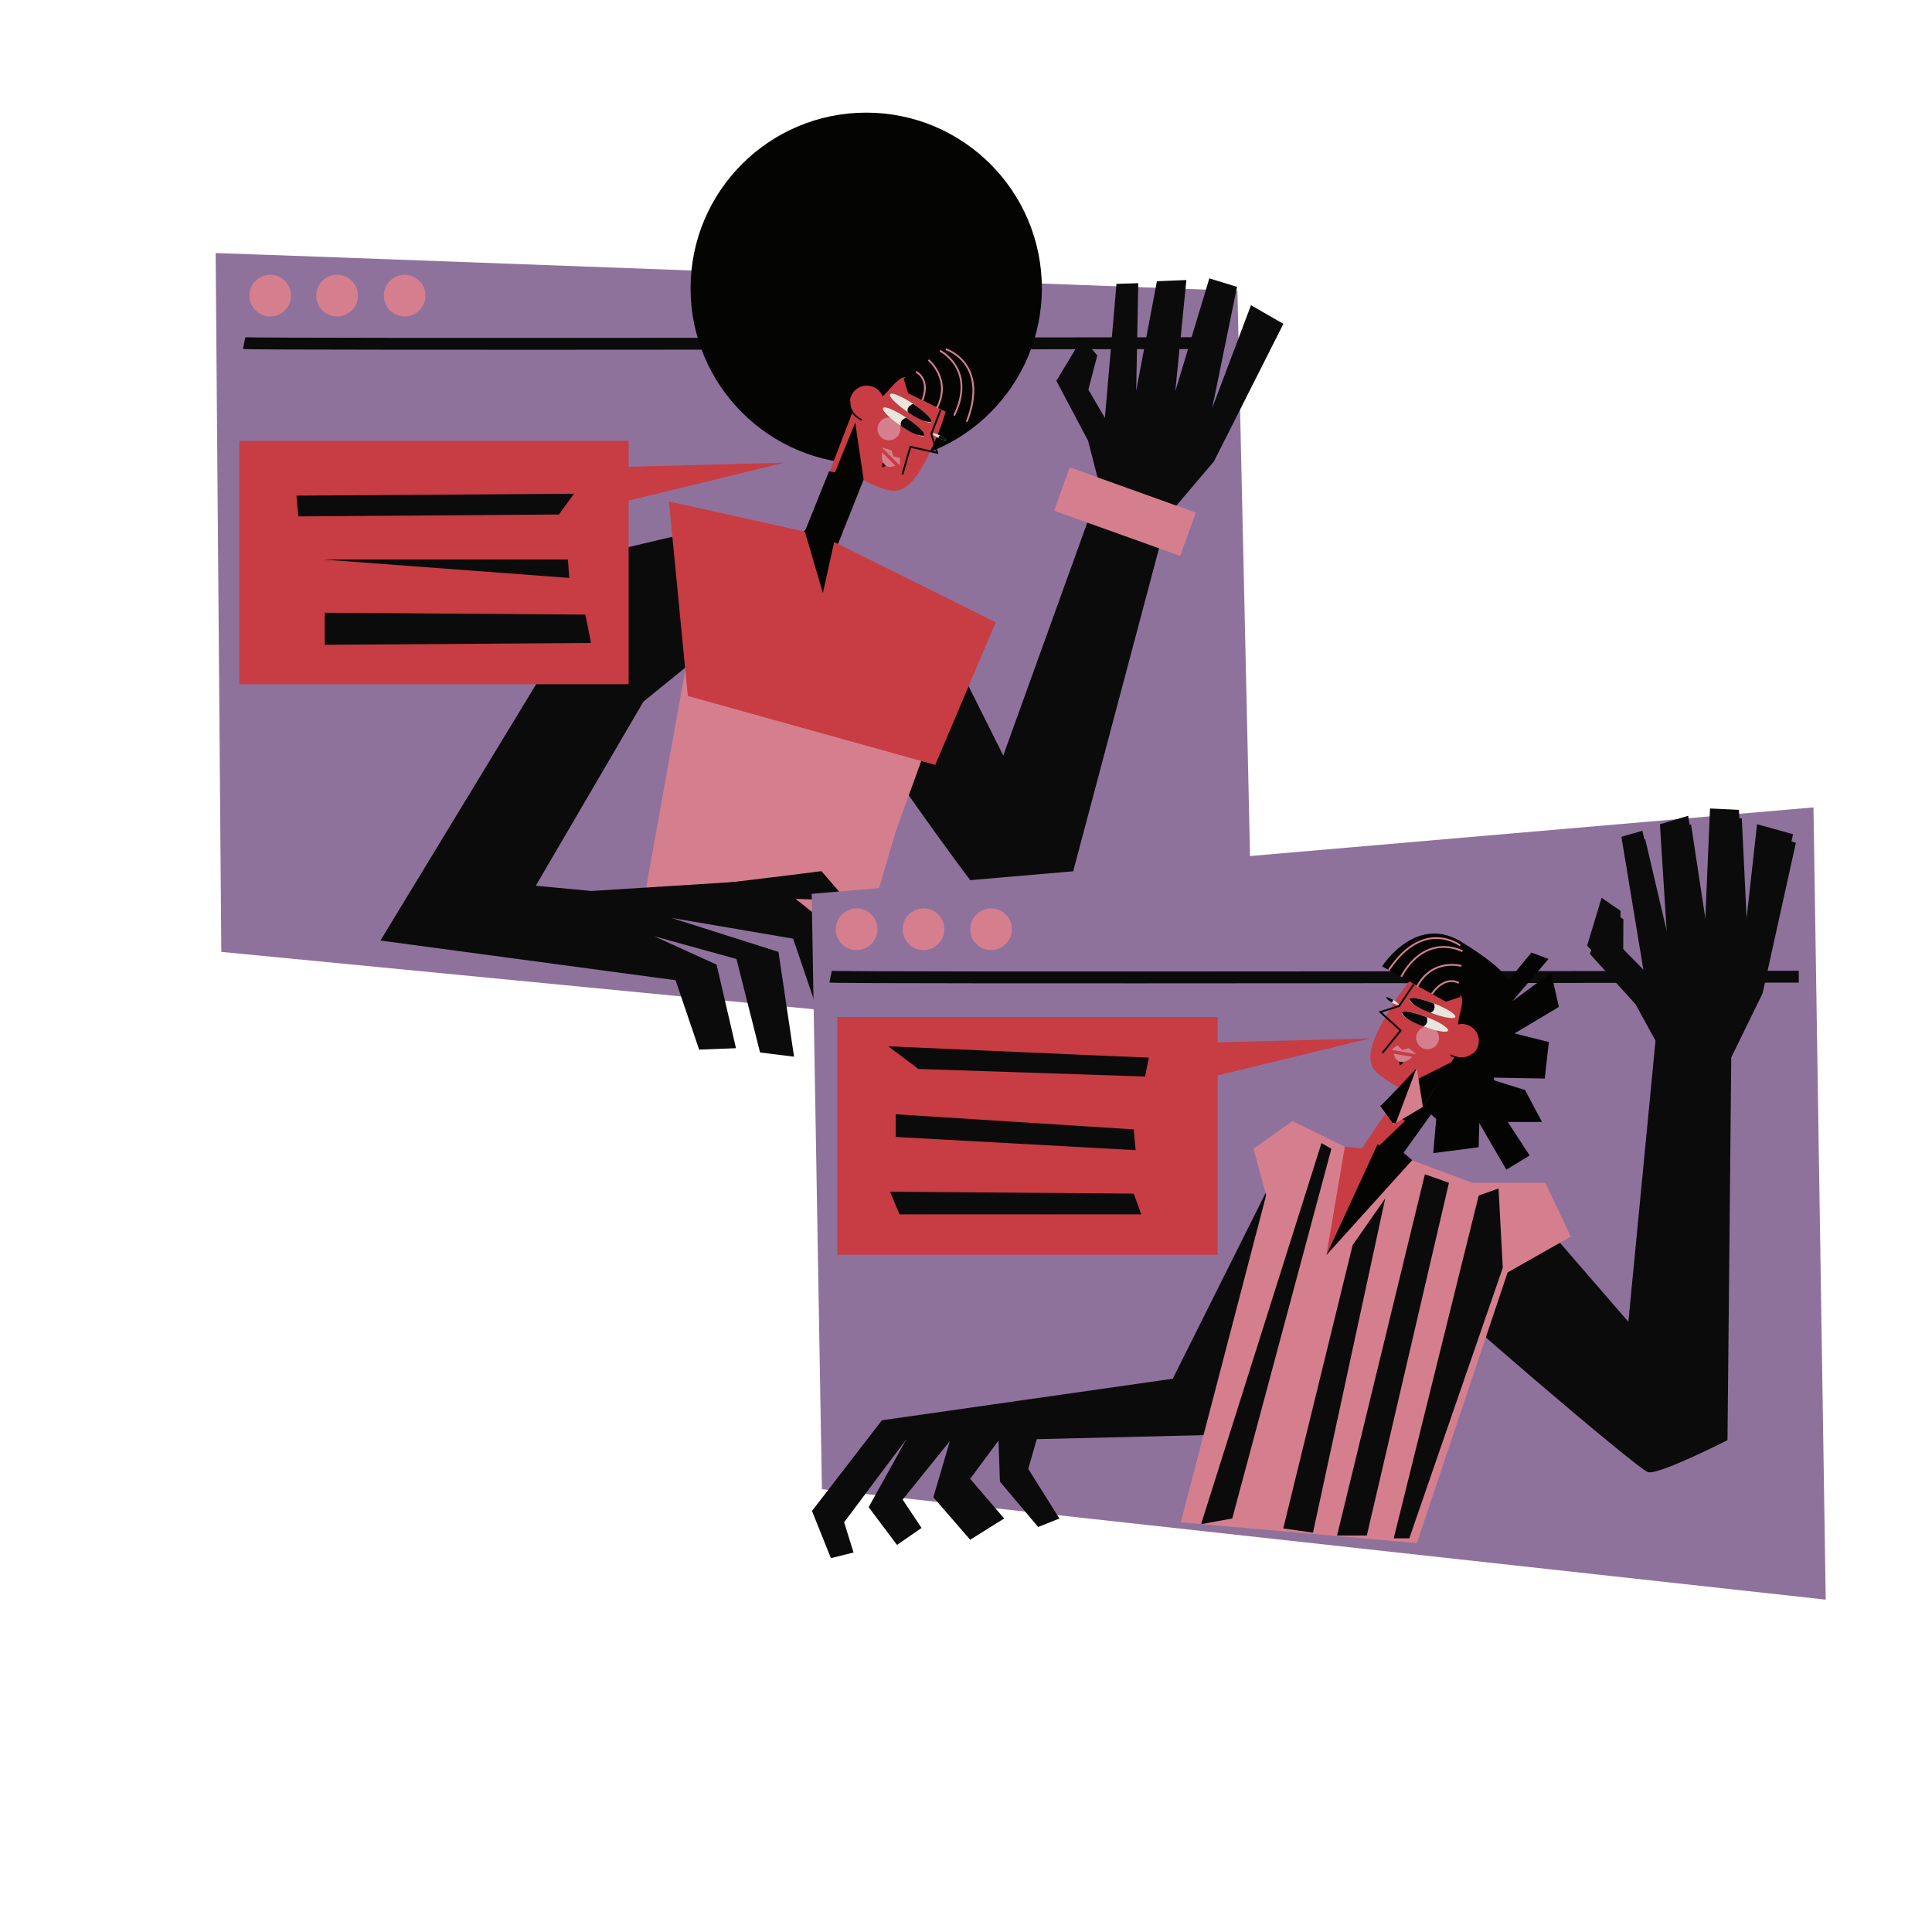 <svg xmlns="http://www.w3.org/2000/svg" viewBox="0 0 2916.85 2916.85"><title>Mesa de trabajo 9</title><g id="Capa_1" data-name="Capa 1"><path d="M325.56,382.06c17.11,0,1542.66,57,1542.66,57l25.66,1149.15L334.12,1437.11Z" fill="#8f729c"/><circle cx="407.92" cy="446.31" r="31.42" fill="#d57f8e"/><circle cx="508.92" cy="446.31" r="31.42" fill="#d57f8e"/><circle cx="610.92" cy="446.31" r="31.42" fill="#d57f8e"/><path d="M368.6,518c12.22,2.5,1461.75,0,1461.75,0" fill="none" stroke="#0b0b0b" stroke-miterlimit="10" stroke-width="17.91"/><circle cx="1307.77" cy="435.24" r="265.19" fill="#040403"/><rect x="1249.56" y="611.84" width="49.37" height="225.38" transform="translate(345.19 -409.27) rotate(21.05)" fill="#c73d43"/><path d="M1416.05,655c-41.45,101.37-63.22,90.33-93.8,78.57s-54.43-27.41-17-121.19c21.94-54.87,52.24-93.87,93.81-78.56C1444.67,550.63,1438.43,600.34,1416.05,655Z" fill="#c73d43"/><circle cx="1342.11" cy="647.54" r="17.26" fill="#d57f8e"/><ellipse cx="1374.77" cy="616.03" rx="7.44" ry="37.43" transform="translate(96.85 1413.77) rotate(-56.11)" fill="#e7e5dc"/><path d="M1331.66,675.83a18.12,18.12,0,0,1,2.56.51c4.58,1.17,11.75,3.87,11.75,3.87l2.88,9,10.15,2.23-.45,11.07Z" fill="#d57f8e"/><path d="M1331.75,682.94l20.09,20.33S1328.24,713.13,1331.75,682.94Z" fill="#d57f8e"/><path d="M1285.58,577.08s2.08,46.79,31.67,32,36.15-49.21,60.23-37.24,65.29,44.06,78.3,30.13,12.37-62-19.21-76.83-79.24-32.27-96.09-26.15C1311.57,509.54,1282.48,577.69,1285.58,577.08Z" fill="#040403"/><path d="M1364.34,571.86l6.71,21.81L1469.9,642s37.92-92.06-44.06-121.45Z" fill="#040403"/><path d="M1378.92,609.85s-10.7,2.78-8.3,12.35c0,0,22.49,16.85,35.22,14.7C1405.84,636.9,1410.93,632,1378.92,609.85Z" fill="#0a0a0a"/><polygon points="1332.78 698.32 1337.31 703.38 1331.73 705.61 1332.78 698.32" fill="#040403"/><polyline points="1420.2 618.48 1406.05 655.27 1414.92 683.66 1374.42 674.53 1362.48 716.29" fill="none" stroke="#040403" stroke-miterlimit="10" stroke-width="2.7"/><ellipse cx="1418.19" cy="659.36" rx="2.23" ry="11.2" transform="translate(219.75 1664.23) rotate(-64.91)" fill="#e7e5dc"/><path d="M1419.13,657.34s-3,1.32-1.89,4c0,0,7.42,4,11.09,2.73C1428.33,664.11,1429.61,662.41,1419.13,657.34Z" fill="#0a0a0a"/><circle cx="1308.58" cy="607.71" r="25.56" fill="#c73d43"/><path d="M1382.93,561.38s22.09,9.53,9.76,42.91" fill="none" stroke="#d57f8e" stroke-miterlimit="10" stroke-width="2.7"/><path d="M1401.71,543.37s35.65,29.17,12.66,72.86" fill="none" stroke="#d57f8e" stroke-miterlimit="10" stroke-width="2.7"/><path d="M1418.94,529.39s55.81,27.66,21.56,97.93" fill="none" stroke="#d57f8e" stroke-miterlimit="10" stroke-width="2.7"/><path d="M1428,527.22s66.16,20.82,31.53,109.49" fill="none" stroke="#d57f8e" stroke-miterlimit="10" stroke-width="2.7"/><path d="M1301,633.89s-19.38-7.46-18.33-28.69" fill="none" stroke="#040403" stroke-miterlimit="10" stroke-width="2.35"/><polygon points="1291.18 637.86 1303.83 724.12 1255.58 845.53 1168.77 917.58 1251.58 711.64 1260.65 713.17 1291.18 637.86" fill="#040403"/><ellipse cx="1364.26" cy="636.83" rx="7.44" ry="37.43" transform="translate(74.93 1414.25) rotate(-56.11)" fill="#e7e5dc"/><path d="M1368.41,630.65s-10.7,2.78-8.29,12.35c0,0,22.48,16.85,35.22,14.7C1395.34,657.7,1400.43,652.75,1368.41,630.65Z" fill="#0a0a0a"/><path d="M1762.86,778.89l69.83-82.16,104.93-207.84-48.95-28.07-58.53,155.24,37.48-183-41.82-12.79-51.39,170.52,16.72-168-44.48,1.8-31.31,165.36,3.18-162.4-32.93,1L1668.1,631l-24.92-42.82,13.48-51.62-22.8-26.24-39,64.62,47.87,90.42,18.06,70.26-146.13,405L1400.57,912.44S1235.19,986.57,1235.19,998s236.67,347.88,250.93,356.44,128.32-17.11,128.32-17.11Z" fill="#0b0b0b"/><path d="M1266.29,828.91c-2.28-.88-23.47-6-51-12.43-56.57-13.29-139.83-32.36-139.83-32.36l-103,573.39,334.82,50.93L1352.1,1256l117.8-325.82Z" fill="#d57f8e"/><polygon points="893.01 1345.15 1164.61 1328.04 1241.25 1388.99 1301.48 1595.37 1256.57 1591.09 1197.41 1417.15 1013.49 1385.78 1175.31 1437.11 1198.83 1595.37 1147.51 1588.95 1111.86 1447.8 987.82 1413.58 1081.92 1456.36 1111.15 1582.54 1055.55 1584.67 1019.9 1479.88 574.36 1420 932.93 829.74 1059.82 799.8 1138.24 923.84 971.43 1059.29 808.89 1337.31 893.01 1345.15" fill="#0b0b0b"/><path d="M940.38,1346.82c17.5,4.74,299.8-31.61,299.8-31.61l109.07,126.18-49.19,21.38L1227.35,1358Z" fill="#0b0b0b"/><rect x="361.2" y="665.57" width="587.85" height="367.41" transform="translate(1310.26 1698.56) rotate(-180)" fill="#c73d43"/><path d="M854.86,706.75c24.72,0,329.68-8.24,329.68-8.24l-305,74.18Z" fill="#c73d43"/><polygon points="447.49 748.27 866.65 745.42 843.84 776.78 450.34 779.63 447.49 748.27" fill="#0b0b0b"/><polygon points="490.26 925.06 883.76 927.91 892.32 970.68 490.26 973.53 490.26 925.06" fill="#0b0b0b"/><polygon points="487.39 844.71 857.37 844.71 859.5 872.51 487.39 844.71" fill="#0b0b0b"/><polygon points="1248.02 911.01 1206.67 808.36 1260.85 759.88 1260.85 831.17 1248.02 911.01" fill="#040403"/><polygon points="1215.23 802.65 1009.92 757.03 1038.44 1050.73 1411.98 1154.81 1503.23 939.52 1259.43 818.34 1242.32 895.33 1215.23 802.65" fill="#c73d43"/><rect x="1597.33" y="737.78" width="202.1" height="69.5" transform="translate(360.34 -527.83) rotate(19.72)" fill="#d57f8e"/><polygon points="2756.41 2415.07 1240.89 2248.36 1225.44 1349.49 2737.92 1218.97 2756.41 2415.07" fill="#8f729c"/><circle cx="1293.26" cy="1402.88" r="31.42" fill="#d57f8e"/><circle cx="1394.26" cy="1402.88" r="31.42" fill="#d57f8e"/><circle cx="1496.26" cy="1402.88" r="31.42" fill="#d57f8e"/><path d="M1253.94,1474.56c12.21,2.5,1461.75,0,1461.75,0" fill="none" stroke="#0b0b0b" stroke-miterlimit="10" stroke-width="17.91"/><rect x="2106.39" y="1553.91" width="49.37" height="225.38" transform="translate(2966.49 4239.75) rotate(-146.01)" fill="#c73d43"/><path d="M2106.75,1510.56c-59.31,92.07-37.79,103.58-10.62,121.9s53.66,28.89,109-55.57c32.4-49.42,47-96.6,10.62-121.9C2175.91,1427.27,2138.76,1460.88,2106.75,1510.56Z" fill="#c73d43"/><circle cx="2155.27" cy="1566.86" r="17.26" fill="#d57f8e"/><ellipse cx="2162.38" cy="1522.03" rx="7.44" ry="37.43" transform="translate(-37.18 2989.83) rotate(-68.86)" fill="#e7e5dc"/><path d="M2138.09,1591.63a18,18,0,0,0-1.89-1.8c-3.58-3.08-9.91-7.42-9.91-7.42l-9,2.82-7.64-7-8.82,6.71Z" fill="#d57f8e"/><path d="M2132.21,1595.63l-28.17-4.8S2109.47,1615.81,2132.21,1595.63Z" fill="#d57f8e"/><path d="M2245.41,1572.8s-39.53,25.11-44.39-7.6,19.61-57.82-4-70.7-73.52-28.25-69.57-46.89,43.7-45.65,74-28.29,71.86,46.44,76.5,63.75C2285.87,1512.79,2246.69,1575.69,2245.41,1572.8Z" fill="#040403"/><path d="M2204.56,1505.27l-21.73,7-96.26-53.3s53.71-83.83,124.77-33.5Z" fill="#040403"/><path d="M2165.07,1515.09s3.85,10.36-5.37,13.88c0,0-26.69-8.77-32.23-20.44C2127.47,1508.53,2128.61,1501.52,2165.07,1515.09Z" fill="#0a0a0a"/><polygon points="2119.01 1603.61 2112.27 1602.8 2113.64 1608.64 2119.01 1603.61" fill="#040403"/><polyline points="2134.34 1486.21 2112.3 1518.9 2083.95 1527.89 2114.64 1555.84 2087.27 1589.57" fill="none" stroke="#040403" stroke-miterlimit="10" stroke-width="2.7"/><ellipse cx="2101.99" cy="1511.29" rx="2.23" ry="11.2" transform="translate(-256.83 2578.21) rotate(-60.05)" fill="#e7e5dc"/><path d="M2103.1,1509.36s.67,3.24-2.22,3.86c0,0-7.49-3.82-8.59-7.52C2092.29,1505.7,2092.94,1503.68,2103.1,1509.36Z" fill="#0a0a0a"/><polygon points="2195.37 1596.93 2148.18 1671.22 2168.35 1689.46 2163.82 1740.91 2232.4 1732.06 2233.55 1689.93 2265.68 1666.36 2253.25 1620.3 2281.88 1601.91 2280.43 1479.88 2203.65 1541.64 2227.84 1557.36 2195.37 1596.93" fill="#040403"/><circle cx="2207.13" cy="1571.51" r="25.56" fill="#c73d43"/><path d="M2202.48,1484s-20.46-12.64-40.75,16.59" fill="none" stroke="#d57f8e" stroke-miterlimit="10" stroke-width="2.7"/><path d="M2206.48,1458.31s-44.33-12.49-67,31.39" fill="none" stroke="#d57f8e" stroke-miterlimit="10" stroke-width="2.7"/><path d="M2208.07,1436.19s-54.65-29.89-92.61,38.45" fill="none" stroke="#d57f8e" stroke-miterlimit="10" stroke-width="2.7"/><path d="M2204.64,1427.5s-55-42.28-107.79,36.91" fill="none" stroke="#d57f8e" stroke-miterlimit="10" stroke-width="2.7"/><path d="M2190.06,1592.77s17.21,11.6,34-1.43" fill="none" stroke="#040403" stroke-miterlimit="10" stroke-width="2.35"/><polygon points="2192.4 1603.05 2114.46 1642.11 2093.9 1673.47 2141.47 1706.12 2160.41 1678.88 2148.18 1671.22 2192.4 1603.05" fill="#040403"/><polygon points="2103.81 1697.63 2148.18 1671.22 2139.18 1613.71 2083.65 1671.42 2103.81 1697.63" fill="#d57f8e"/><ellipse cx="2151.36" cy="1542.57" rx="7.44" ry="37.43" transform="translate(-63.37 2992.67) rotate(-68.86)" fill="#e7e5dc"/><path d="M2154,1535.63s3.86,10.35-5.36,13.87c0,0-26.69-8.77-32.23-20.44C2116.45,1529.06,2117.59,1522.05,2154,1535.63Z" fill="#0a0a0a"/><path d="M2138.39,1613.18l-31.14,82.75-4.88-.42s-19.63-27-18.71-25.8S2138.39,1613.18,2138.39,1613.18Z" fill="#040403"/><polygon points="2217.52 1668.39 2274.25 1765.96 2309.36 1744.49 2276.41 1693.9 2328.01 1693.87 2302.46 1645.7 2241.76 1626.7 2332.2 1628.35 2338.42 1573.22 2286.59 1560.2 2353.52 1520.21 2341.93 1468.55 2283.28 1511.55 2337.88 1447.77 2312.13 1438.14 2270.35 1488.64 2217.52 1668.39" fill="#040403"/><polygon points="2163.29 1678.69 2091 1779.55 2055.98 1754.97 2124.31 1689.32 2163.29 1678.69" fill="#040403"/><path d="M2609.5,1583.67l47.33-96.89,50.25-227.33-54.38-15.09-18.3,164.89-9-186.58-43.68-2.05-7.6,177.94-25.38-166.94-42.65,12.76,10.57,168-37.1-158.14-31.65,9.09,33.14,200.5-34.74-35.32.29-53.35-28.58-19.78-21.83,72.26,68.74,75.77,34.89,63.6-41.39,428.53-166.95-192.8s-141.91,112.75-139.08,123.8,315.38,278.51,331.31,283.27,120.1-48.32,120.1-48.32Z" fill="#0b0b0b"/><path d="M2613.78,1596.5l47.33-96.89,50.25-227.33L2657,1257.19l-18.31,164.89-9-186.58-43.67-2-7.61,177.93-25.37-166.94-42.65,12.76,10.57,168L2483.88,1267l-31.66,9.09,33.15,200.5-34.74-35.32.29-53.35-28.59-19.78-21.83,72.26,68.75,75.77,34.89,63.6-41.39,428.53-167-192.8s-141.9,112.75-139.08,123.8S2472.1,2217.84,2488,2222.6s120.09-48.32,120.09-48.32Z" fill="#0b0b0b"/><rect x="1264.02" y="1535.45" width="574.39" height="358.99" transform="translate(3102.42 3429.88) rotate(-180)" fill="#c73d43"/><path d="M1746.36,1575.68c24.16,0,322.14-8,322.14-8l-298,72.48Z" fill="#c73d43"/><path d="M1734.48,1596.75c-8.56,0-393.51-17.11-393.51-17.11l45.62,34.22,342.18,11.41Z" fill="#0b0b0b"/><polygon points="1711.66 1705.11 1352.38 1682.3 1352.38 1716.52 1714.52 1736.47 1711.66 1705.11" fill="#0b0b0b"/><polygon points="1711.66 1802.06 1343.82 1799.21 1358.08 1833.43 1723.07 1833.43 1711.66 1802.06" fill="#0b0b0b"/><polygon points="1950.2 1722.26 1770.55 2081.55 1331.43 2144.28 1225.92 2281.15 1254.44 2352.44 1288.65 2343.88 1274.4 2298.26 1368.49 2172.79 1311.46 2275.45 1354.24 2332.47 1391.31 2306.81 1362.79 2264.04 1434.08 2175.64 1409.13 2260.47 1464.73 2324.63 1516.06 2292.55 1464.73 2232.67 1507.51 2174.93 1509.64 2236.95 1567.39 2305.39 1599.46 2292.55 1552.42 2217.7 1565.25 2172.79 1830.44 2166.38 1958.75 2121.47 2001.53 1725.82 1950.2 1722.26" fill="#0b0b0b"/><path d="M2110.59,1744.05c7.18,2.12,199.86,74.59,199.86,74.59l-171.34,511-356.44-31.36,151.13-578.85Z" fill="#d57f8e"/><polygon points="2030.4 1731.17 2002.59 1894.77 2131.98 1751.48 2109.52 1739.78 2030.4 1731.17" fill="#c73d43"/><polygon points="2079.58 1727.96 2002.59 1894.77 2131.98 1751.48 2117.01 1738.65 2079.58 1727.96" fill="#040403"/><polygon points="2030.4 1731.17 1951.27 1692.67 1892.45 1734.38 1928.81 1866.97 2030.4 1731.17" fill="#d57f8e"/><polygon points="2194 1785.7 2333.01 1785.7 2371.51 1866.97 2260.3 1930.06 2194 1785.7" fill="#d57f8e"/><polygon points="1995.11 1725.82 1813.33 2301.11 1860.38 2292.55 2010.08 1734.38 1995.11 1725.82" fill="#0b0b0b"/><polygon points="1937.37 2307.53 2042.16 1879.8 2091.35 1809.23 1982.28 2313.94 1937.37 2307.53" fill="#0b0b0b"/><polygon points="2151.23 1772.87 2018.63 2318.22 2063.55 2318.22 2187.58 1785.7 2151.23 1772.87" fill="#0b0b0b"/><polygon points="2232.49 1804.95 2104.18 2322.49 2127.7 2322.49 2268.85 1914.02 2262.44 1794.26 2232.49 1804.95" fill="#0b0b0b"/></g></svg>